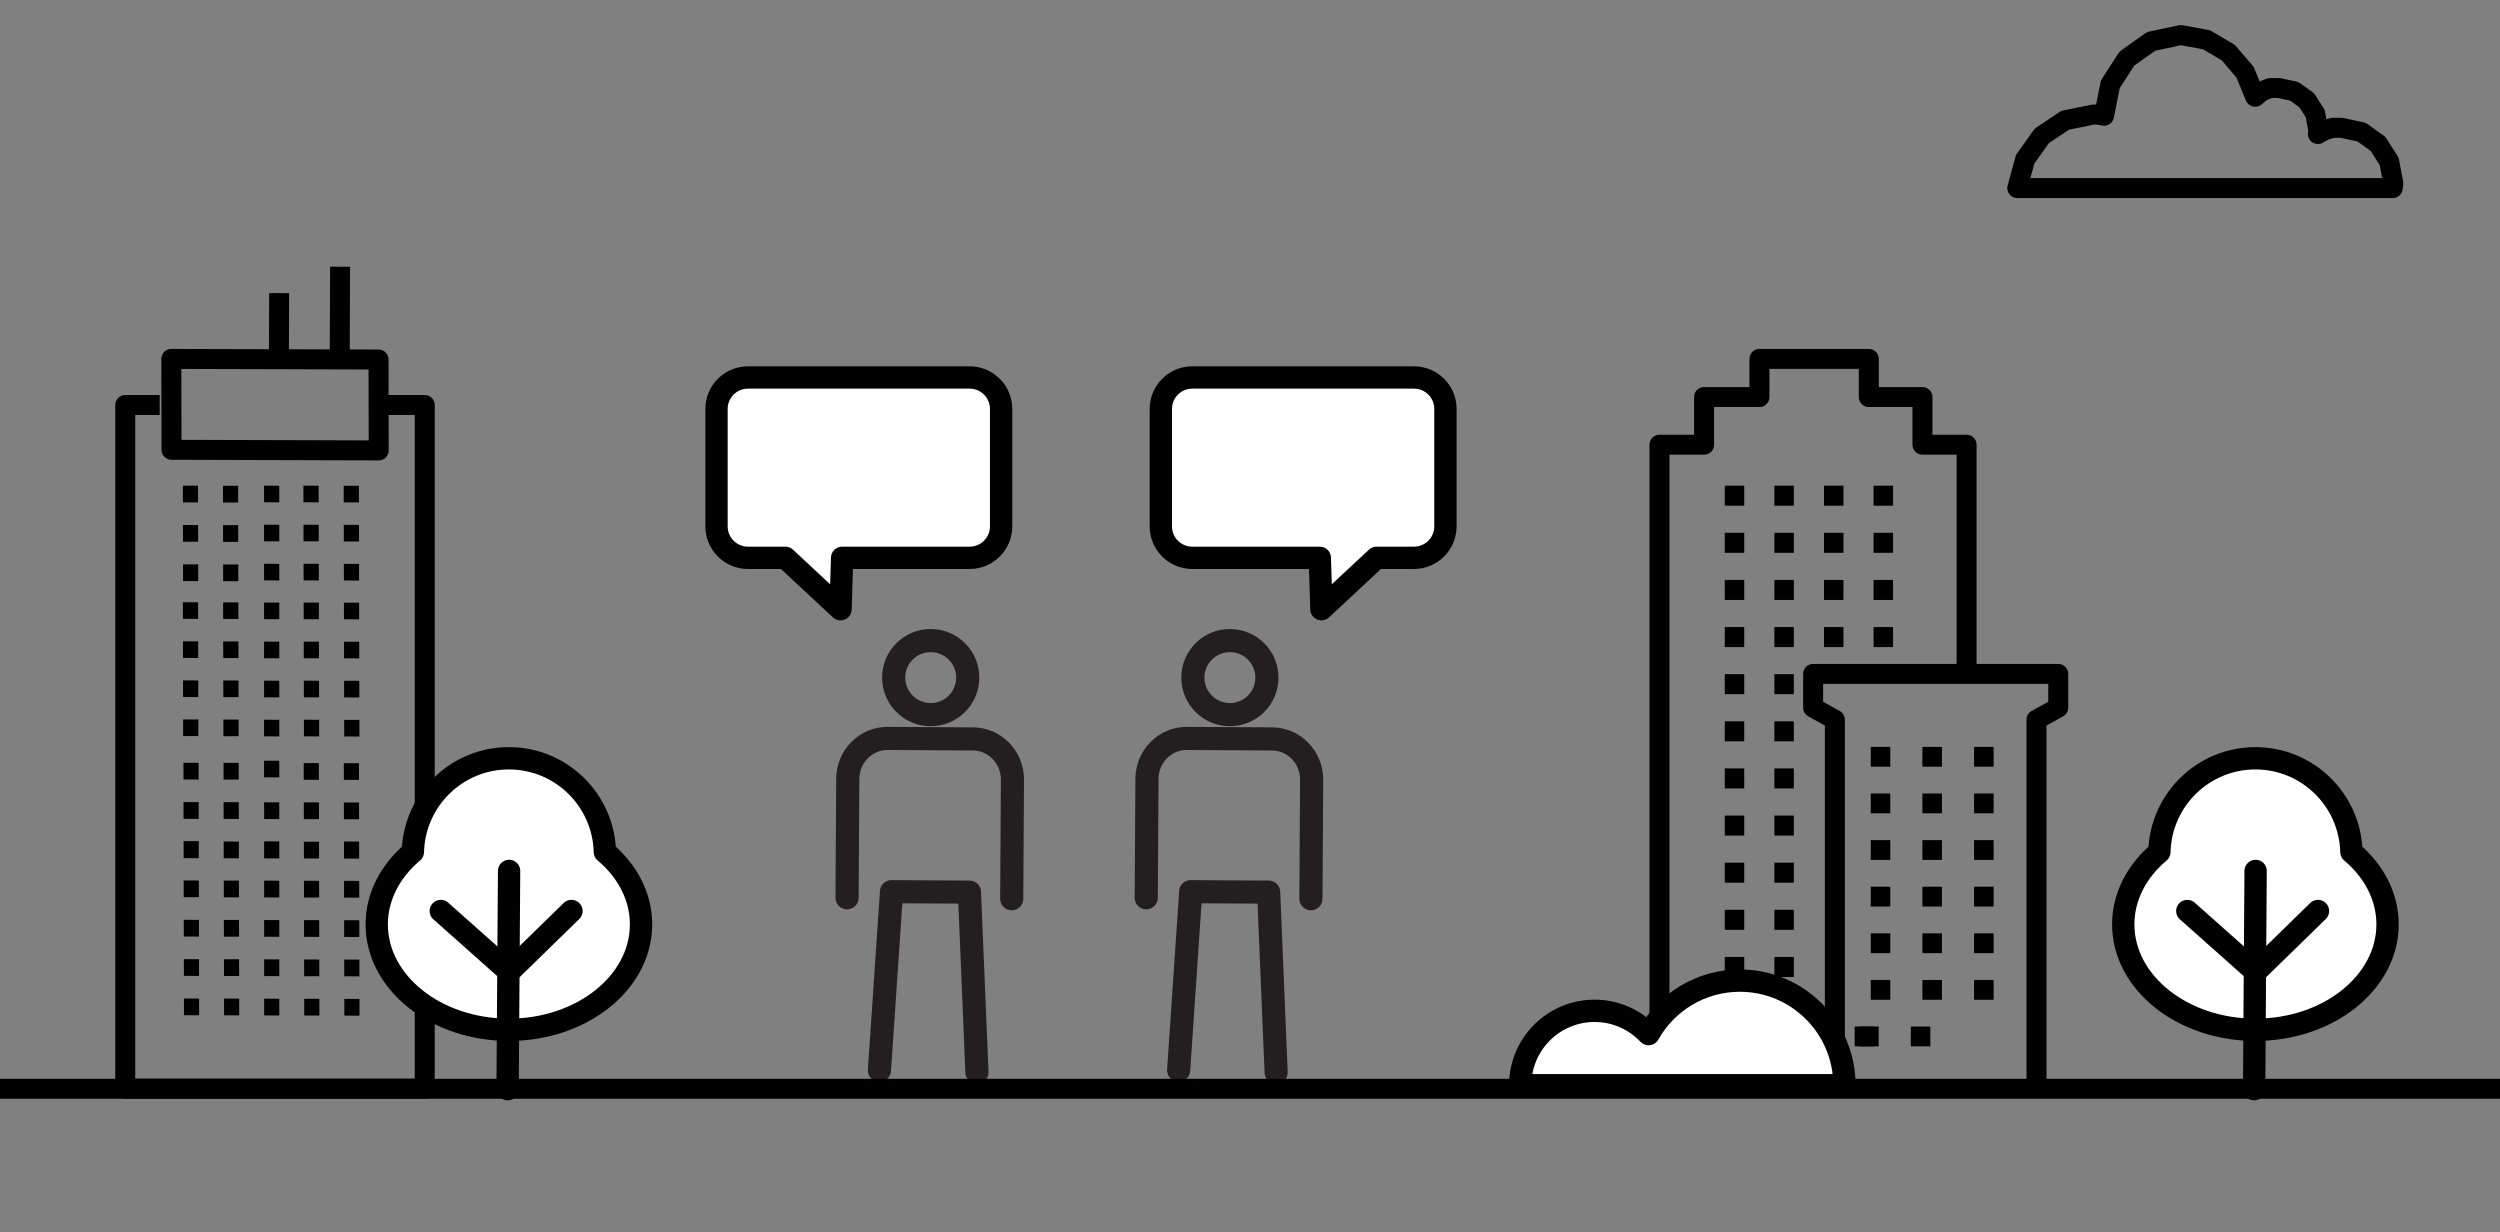 <?xml version="1.0" encoding="utf-8"?>
<svg xmlns="http://www.w3.org/2000/svg" id="d" viewBox="0 0 280 138">
  <rect x="0" y="0" width="280" height="138" fill="#808080" stroke="none"/>
  <defs>
    <style>.g{fill:#69f294;}.g,.h{stroke-width:2.5px;}.g,.h,.i{stroke:#000;}.g,.h,.i,.j{stroke-linejoin:round;}.g,.h,.j{stroke-linecap:round;}.h{fill:#fff;}.i{stroke-width:2.237px;}.i,.j{fill:none;}.j{stroke:#231f20;stroke-width:2.592px;}.k{fill-rule:evenodd;}</style>
  </defs>
  <path class="j" d="m142.928,120.106l-.839-20.187-8.728-.051-1.353,20m-3.627-19.32l.079-13.32c.015-2.514,2.017-4.538,4.47-4.524l9.556.056c2.453.015,4.431,2.062,4.417,4.576l-.079,13.32"/>
  <path class="j" d="m141.896,75.917c-.013,2.291-1.881,4.137-4.172,4.123s-4.137-1.881-4.123-4.172c.013-2.291,1.881-4.137,4.172-4.123s4.137,1.881,4.123,4.172Z"/>
  <path class="j" d="m109.418,120.106l-.839-20.187-8.728-.051-1.353,20m-3.627-19.32l.079-13.32c.015-2.514,2.017-4.538,4.47-4.524l9.556.056c2.453.015,4.431,2.062,4.417,4.576l-.079,13.32"/>
  <path class="j" d="m108.386,75.917c-.013,2.291-1.881,4.137-4.172,4.123s-4.137-1.881-4.123-4.172c.013-2.291,1.881-4.137,4.172-4.123s4.137,1.881,4.123,4.172Z"/>
  <rect x="207.721" y="114.973" width="2.186" height="2.218"/>
  <rect x="193.175" y="107.176" width="2.179" height="2.243"/>
  <rect x="193.175" y="101.899" width="2.179" height="2.243"/>
  <rect x="193.175" y="96.62" width="2.179" height="2.243"/>
  <rect x="193.175" y="91.344" width="2.179" height="2.241"/>
  <rect x="193.175" y="86.063" width="2.179" height="2.243"/>
  <rect x="193.175" y="80.788" width="2.179" height="2.241"/>
  <rect x="193.175" y="75.508" width="2.179" height="2.241"/>
  <rect x="193.175" y="70.23" width="2.179" height="2.243"/>
  <rect x="193.175" y="64.952" width="2.179" height="2.243"/>
  <rect x="193.175" y="59.673" width="2.179" height="2.243"/>
  <rect x="193.175" y="54.396" width="2.179" height="2.243"/>
  <rect x="198.73" y="107.176" width="2.18" height="2.243"/>
  <rect x="198.73" y="101.899" width="2.18" height="2.243"/>
  <rect x="198.73" y="96.62" width="2.18" height="2.243"/>
  <rect x="198.73" y="91.344" width="2.18" height="2.241"/>
  <rect x="198.73" y="86.063" width="2.18" height="2.243"/>
  <rect x="198.73" y="80.788" width="2.18" height="2.241"/>
  <rect x="198.73" y="75.508" width="2.18" height="2.241"/>
  <rect x="198.73" y="70.23" width="2.18" height="2.243"/>
  <rect x="198.73" y="64.952" width="2.18" height="2.243"/>
  <rect x="198.73" y="59.673" width="2.18" height="2.243"/>
  <rect x="198.73" y="54.396" width="2.18" height="2.243"/>
  <rect x="204.286" y="64.952" width="2.18" height="2.243"/>
  <rect x="204.286" y="59.673" width="2.18" height="2.243"/>
  <rect x="204.286" y="54.396" width="2.18" height="2.243"/>
  <rect x="209.842" y="64.952" width="2.179" height="2.243"/>
  <rect x="209.842" y="59.673" width="2.179" height="2.243"/>
  <rect x="209.842" y="54.396" width="2.179" height="2.243"/>
  <rect x="209.524" y="109.755" width="2.186" height="2.217"/>
  <rect x="209.524" y="104.534" width="2.186" height="2.218"/>
  <rect x="209.524" y="99.312" width="2.186" height="2.218"/>
  <rect x="209.524" y="94.093" width="2.186" height="2.218"/>
  <rect x="209.524" y="88.871" width="2.186" height="2.218"/>
  <rect x="209.524" y="83.652" width="2.186" height="2.218"/>
  <rect x="208.226" y="114.973" width="2.186" height="2.218"/>
  <rect x="215.31" y="109.755" width="2.186" height="2.217"/>
  <rect x="215.31" y="104.534" width="2.186" height="2.218"/>
  <rect x="215.31" y="99.312" width="2.186" height="2.218"/>
  <rect x="215.31" y="94.093" width="2.186" height="2.218"/>
  <rect x="215.31" y="88.871" width="2.186" height="2.218"/>
  <rect x="215.31" y="83.652" width="2.186" height="2.218"/>
  <rect x="214.012" y="114.973" width="2.186" height="2.218"/>
  <rect x="221.096" y="109.755" width="2.186" height="2.217"/>
  <rect x="221.096" y="104.534" width="2.186" height="2.218"/>
  <rect x="221.096" y="99.312" width="2.186" height="2.218"/>
  <rect x="221.096" y="94.093" width="2.186" height="2.218"/>
  <rect x="221.096" y="88.871" width="2.186" height="2.218"/>
  <rect x="221.096" y="83.652" width="2.186" height="2.218"/>
  <rect x="204.286" y="70.23" width="2.18" height="2.243"/>
  <rect x="209.842" y="70.23" width="2.179" height="2.243"/>
  <polyline class="i" points="228.089 122.718 228.089 80.603 230.523 79.255 230.523 75.477 203.071 75.477 203.071 79.255 205.504 80.603 205.504 117.322"/>
  <polyline class="i" points="220.258 76.08 220.258 49.806 215.315 49.806 215.315 44.468 209.305 44.468 209.305 40.198 197.057 40.198 197.057 44.468 190.858 44.468 190.858 49.806 185.861 49.806 185.861 116.695"/>
  <line class="i" x1="-649.737" y1="121.943" x2="324.263" y2="121.943"/>
  <polygon class="i" points="225.935 21.065 226.819 17.831 228.682 15.216 231.302 13.466 234.457 12.829 234.869 12.829 235.261 12.898 235.655 12.957 236.356 9.439 238.202 6.569 240.924 4.636 244.253 3.927 247.121 4.449 249.573 5.895 251.445 8.084 252.575 10.835 253.317 10.233 254.233 9.861 255.239 9.861 256.955 10.229 258.356 11.23 259.3 12.715 259.647 14.534 259.647 14.699 259.618 14.853 259.602 15.011 260.395 14.578 261.282 14.312 262.237 14.312 264.497 14.796 266.342 16.116 267.587 18.073 268.043 20.47 268.043 20.674 268.005 20.867 267.986 21.065 225.935 21.065"/>
  <polygon class="k" points="22.183 56.273 22.178 54.399 20.481 54.396 20.486 56.268 22.183 56.273"/>
  <polygon class="k" points="22.191 60.678 22.186 58.803 20.49 58.8 20.495 60.673 22.191 60.678"/>
  <polygon class="k" points="22.202 65.085 22.196 63.211 20.5 63.206 20.505 65.079 22.202 65.085"/>
  <polygon class="k" points="22.248 87.307 22.243 85.434 20.546 85.428 20.552 87.302 22.248 87.307"/>
  <polygon class="k" points="22.255 91.713 22.251 89.84 20.555 89.834 20.558 91.708 22.255 91.713"/>
  <polygon class="k" points="22.265 96.117 22.263 96.084 22.262 94.244 22.262 94.211 20.565 94.207 20.565 94.24 20.569 96.114 22.265 96.117"/>
  <polygon class="k" points="22.274 100.49 22.27 98.617 20.574 98.613 20.577 100.487 22.274 100.49"/>
  <polygon class="k" points="22.282 104.898 22.279 103.024 20.582 103.019 20.586 104.892 22.282 104.898"/>
  <polygon class="k" points="22.293 109.303 22.289 107.43 20.593 107.425 20.596 109.298 22.293 109.303"/>
  <polygon class="k" points="22.301 113.71 22.296 111.836 20.6 111.831 20.605 113.704 22.301 113.71"/>
  <polygon class="k" points="26.672 56.285 26.669 54.411 24.972 54.406 24.976 56.28 26.672 56.285"/>
  <polygon class="k" points="26.681 60.691 26.677 58.817 24.981 58.812 24.984 60.686 26.681 60.691"/>
  <polygon class="k" points="26.691 65.097 26.688 63.223 24.991 63.219 24.995 65.091 26.691 65.097"/>
  <polygon class="k" points="26.737 87.317 26.734 85.444 25.038 85.439 25.041 87.312 26.737 87.317"/>
  <polygon class="k" points="26.746 91.723 26.741 89.85 25.044 89.845 25.049 91.718 26.746 91.723"/>
  <polygon class="k" points="26.754 96.131 26.749 94.257 25.053 94.252 25.058 96.126 26.754 96.131"/>
  <polygon class="k" points="26.765 100.502 26.759 98.629 25.063 98.623 25.068 100.497 26.765 100.502"/>
  <polygon class="k" points="26.773 104.908 26.768 103.034 25.072 103.029 25.077 104.903 26.773 104.908"/>
  <polygon class="k" points="26.784 109.314 26.779 107.44 25.082 107.437 25.087 109.311 26.784 109.314"/>
  <polygon class="k" points="26.792 113.72 26.787 111.846 25.091 111.841 25.096 113.715 26.792 113.72"/>
  <polygon class="k" points="31.281 91.736 31.276 89.86 29.58 89.857 29.585 91.731 31.281 91.736"/>
  <polygon class="k" points="31.281 96.141 31.28 96.109 31.276 94.333 31.276 94.268 31.276 94.235 29.58 94.23 29.58 94.263 29.58 94.328 29.583 96.103 29.585 96.136 31.281 96.141"/>
  <polygon class="k" points="31.281 100.514 31.278 98.641 29.582 98.635 29.585 100.509 31.281 100.514"/>
  <polygon class="k" points="31.281 104.92 31.278 103.046 29.582 103.043 29.585 104.915 31.281 104.92"/>
  <polygon class="k" points="31.281 109.326 31.278 107.453 29.582 107.447 29.585 109.321 31.281 109.326"/>
  <polygon class="k" points="31.281 113.732 31.278 111.856 29.582 111.853 29.585 113.727 31.281 113.732"/>
  <polygon class="k" points="35.716 87.342 35.713 85.468 34.016 85.463 34.02 87.337 35.716 87.342"/>
  <polygon class="k" points="35.726 91.746 35.723 89.872 34.026 89.867 34.03 91.741 35.726 91.746"/>
  <polygon class="k" points="35.735 96.152 35.731 94.278 34.035 94.275 34.039 96.147 35.735 96.152"/>
  <polygon class="k" points="35.743 100.525 35.74 98.651 34.044 98.648 34.047 100.52 35.743 100.525"/>
  <polygon class="k" points="35.754 104.931 35.749 103.057 34.052 103.053 34.057 104.927 35.754 104.931"/>
  <polygon class="k" points="35.762 109.338 35.757 107.465 34.061 107.459 34.066 109.333 35.762 109.338"/>
  <polygon class="k" points="35.773 113.742 35.767 111.869 34.071 111.863 34.076 113.737 35.773 113.742"/>
  <polygon class="k" points="40.207 87.352 40.202 85.479 38.506 85.474 38.511 87.347 40.207 87.352"/>
  <polygon class="k" points="40.216 91.758 40.211 89.884 38.514 89.879 38.519 91.753 40.216 91.758"/>
  <polygon class="k" points="40.226 96.164 40.224 96.131 40.221 94.29 40.221 94.256 38.525 94.252 38.525 94.285 38.53 96.159 40.226 96.164"/>
  <polygon class="k" points="40.234 100.537 40.229 98.663 38.533 98.658 38.538 100.532 40.234 100.537"/>
  <polygon class="k" points="40.245 104.943 40.24 103.069 38.543 103.064 38.548 104.938 40.245 104.943"/>
  <polygon class="k" points="40.252 109.349 40.248 107.475 38.552 107.471 38.555 109.343 40.252 109.349"/>
  <polygon class="k" points="40.262 113.754 40.259 111.881 38.562 111.876 38.566 113.749 40.262 113.754"/>
  <polygon class="k" points="22.19 69.318 22.185 67.458 20.481 67.453 20.486 69.313 22.19 69.318"/>
  <polygon class="k" points="22.199 73.694 22.195 71.833 20.492 71.828 20.495 73.688 22.199 73.694"/>
  <polygon class="k" points="22.207 78.07 22.204 76.21 20.5 76.204 20.504 78.065 22.207 78.07"/>
  <polygon class="k" points="22.216 82.442 22.213 80.581 20.509 80.578 20.512 82.439 22.216 82.442"/>
  <polygon class="k" points="26.699 69.329 26.695 67.468 24.992 67.465 24.995 69.323 26.699 69.329"/>
  <polygon class="k" points="26.708 73.704 26.703 71.843 24.999 71.84 25.004 73.7 26.708 73.704"/>
  <polygon class="k" points="26.718 78.081 26.713 76.22 25.009 76.215 25.014 78.076 26.718 78.081"/>
  <polygon class="k" points="26.727 82.456 26.721 80.595 25.018 80.59 25.023 82.451 26.727 82.456"/>
  <polygon class="k" points="31.281 87.064 31.276 85.204 29.573 85.2 29.578 87.061 31.281 87.064"/>
  <polygon class="k" points="35.691 56.26 35.686 54.399 33.982 54.396 33.987 56.255 35.691 56.26"/>
  <polygon class="k" points="35.701 60.633 35.696 58.774 33.992 58.769 33.996 60.628 35.701 60.633"/>
  <polygon class="k" points="35.708 65.01 35.705 63.15 34.001 63.144 34.004 65.005 35.708 65.01"/>
  <polygon class="k" points="35.718 69.353 35.715 67.492 34.011 67.487 34.015 69.347 35.718 69.353"/>
  <polygon class="k" points="35.727 73.728 35.724 71.867 34.02 71.862 34.023 73.723 35.727 73.728"/>
  <polygon class="k" points="35.736 78.103 35.732 76.24 34.029 76.237 34.032 78.098 35.736 78.103"/>
  <polygon class="k" points="35.746 82.477 35.743 80.616 34.039 80.612 34.042 82.471 35.746 82.477"/>
  <polygon class="k" points="31.281 56.26 31.276 54.399 29.573 54.396 29.578 56.255 31.281 56.26"/>
  <polygon class="k" points="31.281 60.633 31.276 58.774 29.573 58.769 29.576 60.628 31.281 60.633"/>
  <polygon class="k" points="31.281 65.01 31.278 63.15 29.574 63.144 29.578 65.005 31.281 65.01"/>
  <polygon class="k" points="31.281 69.353 31.278 67.492 29.575 67.487 29.578 69.347 31.281 69.353"/>
  <polygon class="k" points="31.281 73.728 31.278 71.867 29.574 71.862 29.578 73.723 31.281 73.728"/>
  <polygon class="k" points="31.281 78.103 31.278 76.24 29.575 76.237 29.578 78.098 31.281 78.103"/>
  <polygon class="k" points="31.281 82.477 31.278 80.616 29.574 80.612 29.578 82.471 31.281 82.477"/>
  <polygon class="k" points="40.2 56.272 40.196 54.409 38.493 54.406 38.496 56.267 40.2 56.272"/>
  <polygon class="k" points="40.21 60.647 40.207 58.786 38.503 58.781 38.506 60.642 40.21 60.647"/>
  <polygon class="k" points="40.219 65.02 40.214 63.16 38.51 63.155 38.515 65.015 40.219 65.02"/>
  <polygon class="k" points="40.227 69.363 40.222 67.502 38.518 67.499 38.523 69.358 40.227 69.363"/>
  <polygon class="k" points="40.238 73.738 40.232 71.877 38.529 71.874 38.534 73.733 40.238 73.738"/>
  <polygon class="k" points="40.246 78.115 40.241 76.254 38.538 76.249 38.543 78.11 40.246 78.115"/>
  <polygon class="k" points="40.257 82.49 40.252 80.628 38.548 80.624 38.553 82.485 40.257 82.49"/>
  <line class="i" x1="38.05" y1="40.137" x2="38.088" y2="29.872"/>
  <line class="i" x1="31.237" y1="40.137" x2="31.263" y2="32.828"/>
  <polygon class="i" points="42.415 50.447 42.395 40.266 19.191 40.198 19.21 50.376 42.415 50.447"/>
  <polyline class="i" points="17.887 45.361 14.028 45.361 14.028 121.927 47.569 121.927 47.569 45.361 41.873 45.361"/>
  <path class="h" d="m170.263,121.545c0-4.602,3.731-8.333,8.333-8.333,2.384,0,4.529,1.006,6.047,2.611,2.006-3.575,5.827-5.994,10.217-5.994,6.47,0,11.715,5.245,11.715,11.715h-36.312Z"/>
  <path class="h" d="m94.319,62.476h14.281c1.946,0,3.525-1.578,3.525-3.525v-13.149c0-1.946-1.578-3.525-3.525-3.525h-24.826c-1.946,0-3.525,1.578-3.525,3.525v13.149c0,1.946,1.578,3.525,3.525,3.525h4.189l6.175,5.753.182-5.753Z"/>
  <path class="h" d="m147.819,62.476h-14.281c-1.946,0-3.525-1.578-3.525-3.525v-13.149c0-1.946,1.578-3.525,3.525-3.525h24.826c1.946,0,3.525,1.578,3.525,3.525v13.149c0,1.946-1.578,3.525-3.525,3.525h-4.189s-6.175,5.753-6.175,5.753l-.182-5.753Z"/>
  <path class="h" d="m263.357,95.421c-.147-5.818-4.9-10.493-10.753-10.493s-10.606,4.674-10.753,10.493c-2.507,2.115-4.047,4.968-4.047,8.108,0,6.521,6.627,11.807,14.801,11.807s14.801-5.286,14.801-11.807c0-3.141-1.54-5.993-4.047-8.108Z"/>
  <line class="g" x1="259.613" y1="102.033" x2="252.629" y2="108.851"/>
  <line class="g" x1="244.979" y1="102.033" x2="252.462" y2="108.685"/>
  <line class="g" x1="252.629" y1="97.543" x2="252.462" y2="121.989"/>
  <path class="h" d="m67.746,95.421c-.147-5.818-4.9-10.493-10.753-10.493s-10.606,4.674-10.753,10.493c-2.507,2.115-4.047,4.968-4.047,8.108,0,6.521,6.627,11.807,14.801,11.807s14.801-5.286,14.801-11.807c0-3.141-1.54-5.993-4.047-8.108Z"/>
  <line class="g" x1="64.003" y1="102.033" x2="57.018" y2="108.851"/>
  <line class="g" x1="49.368" y1="102.033" x2="56.852" y2="108.685"/>
  <line class="g" x1="57.018" y1="97.543" x2="56.852" y2="121.989"/>
</svg>